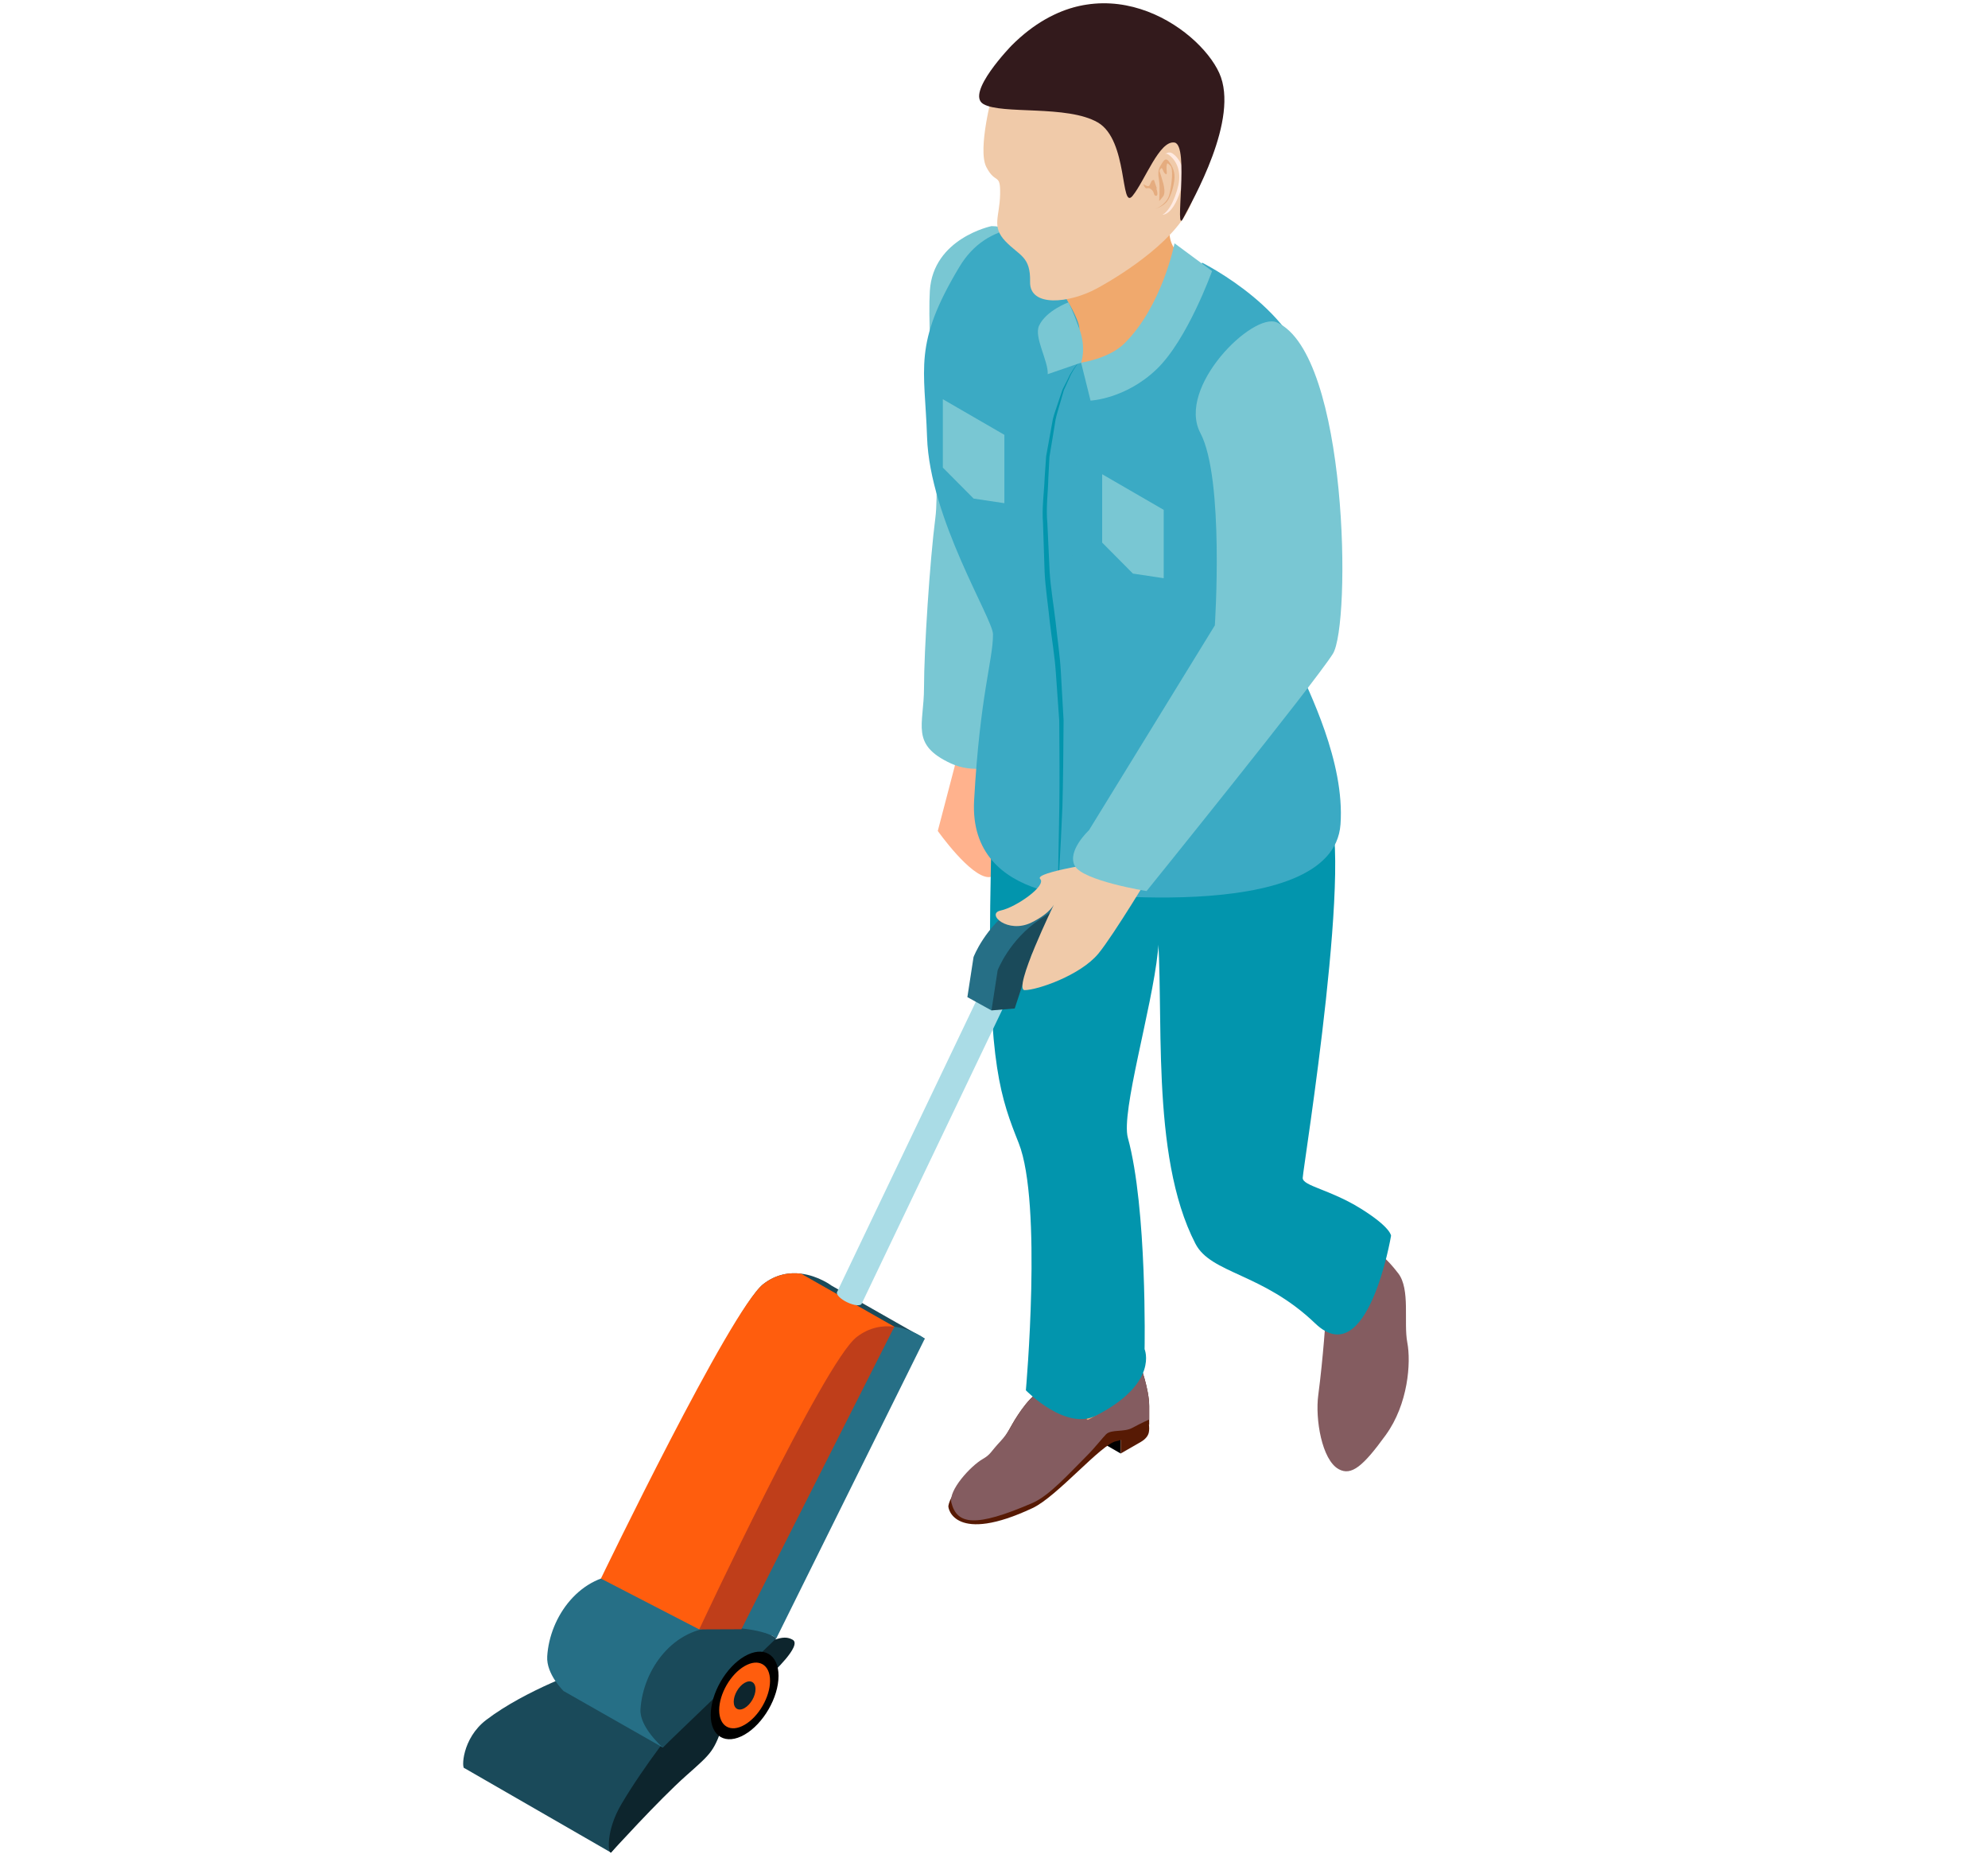<?xml version="1.0" encoding="UTF-8" standalone="no"?>
<!DOCTYPE svg PUBLIC "-//W3C//DTD SVG 1.1//EN" "http://www.w3.org/Graphics/SVG/1.1/DTD/svg11.dtd">
<svg width="100%" height="100%" viewBox="0 0 275 257" version="1.1" xmlns="http://www.w3.org/2000/svg" xmlns:xlink="http://www.w3.org/1999/xlink" xml:space="preserve" xmlns:serif="http://www.serif.com/" style="fill-rule:evenodd;clip-rule:evenodd;stroke-linejoin:round;stroke-miterlimit:2;">
    <g id="Cistení-kobercu" serif:id="Cistení kobercu" transform="matrix(2.831,0,0,2.831,-64.817,-235.447)">
        <g transform="matrix(1,0,0,1,0,-260.568)">
            <path d="M70.921,355.485C70.921,355.485 69.23,356.066 68.718,359.3C68.205,362.532 69.522,366.851 69.522,368.268C69.522,369.684 69.18,371.959 69.18,374.397C69.18,376.834 69.76,380.349 69.76,380.349L68.718,384.328C68.718,384.328 70.312,386.585 71.209,386.585C72.106,386.585 74.918,383.064 74.918,383.064L70.921,355.485Z" style="fill:rgb(255,178,141);fill-rule:nonzero;"/>
        </g>
        <g transform="matrix(1,0,0,1,0,-260.568)">
            <path d="M71.341,354.782C71.341,354.782 68.487,355.37 68.33,357.946C68.172,360.523 68.869,366.966 68.599,369.038C68.33,371.11 68.045,375.498 68.045,377.326C68.045,379.155 67.359,380.11 69.368,381.035C71.377,381.958 73.939,380.13 73.939,380.13C73.939,380.13 73.708,372.557 73.859,369.294C74.011,366.031 75.45,354.782 71.341,354.782Z" style="fill:rgb(121,199,211);fill-rule:nonzero;"/>
        </g>
        <g transform="matrix(1,0,0,1,0,-260.568)">
            <path d="M90.208,404.913C90.208,404.913 90.622,405.16 91.219,405.942C91.816,406.725 91.472,408.338 91.66,409.321C91.847,410.304 91.703,412.328 90.606,413.84C89.509,415.354 88.932,415.849 88.309,415.508C87.484,415.057 87.152,413.055 87.31,411.882C87.547,410.107 87.687,407.951 87.687,407.951L90.208,404.913Z" style="fill:rgb(132,92,96);fill-rule:nonzero;"/>
        </g>
        <g transform="matrix(1,0,0,1,0,-260.568)">
            <path d="M87.157,408.384C84.585,405.917 82.067,405.965 81.306,404.49C79.048,400.121 79.818,392.986 79.427,388.838C79.036,384.689 79.427,383.517 79.427,383.517C81.853,379.682 86.079,381.403 87.644,382.969C89.21,384.533 86.549,400.891 86.549,401.281C86.549,401.672 87.874,401.841 89.369,402.767C90.863,403.693 90.866,404.104 90.866,404.104C90.866,404.104 89.73,410.851 87.157,408.384Z" style="fill:rgb(2,149,173);fill-rule:nonzero;"/>
        </g>
        <g transform="matrix(1,0,0,1,0,-260.568)">
            <path d="M75.707,413.3L75.707,413.617L77.655,414.742L77.655,414.01L75.707,413.3Z" style="fill-rule:nonzero;"/>
        </g>
        <g transform="matrix(1,0,0,1,0,-260.568)">
            <path d="M79.039,413.32C79.029,413.516 78.833,412.734 78.575,412.884L77.655,414.01L77.655,414.742L78.64,414.175C78.863,414.046 78.992,413.884 79.029,413.717C79.056,413.591 79.05,413.436 79.039,413.32Z" style="fill:rgb(87,26,4);fill-rule:nonzero;"/>
        </g>
        <g transform="matrix(1,0,0,1,0,-260.568)">
            <path d="M79.048,412.42L79.048,413.334C79.035,413.334 78.123,414.01 77.432,414.141C76.709,414.277 74.547,416.847 73.35,417.407C69.587,419.173 69.207,417.455 69.236,417.296C69.349,416.676 70.169,415.823 70.741,415.493C71.461,415.077 72.132,413.665 72.476,413.108C72.82,412.553 73.611,411.381 74.172,411.706C74.734,412.029 76.047,413.108 76.047,413.108C76.047,413.108 77.895,412.103 78.191,411.6C78.487,411.096 78.585,410.355 78.585,410.355C78.585,410.355 79.048,411.573 79.048,412.42Z" style="fill:rgb(87,26,4);fill-rule:nonzero;"/>
        </g>
        <g transform="matrix(1,0,0,1,0,-260.568)">
            <path d="M78.191,411.6C78.436,411.184 78.544,410.605 78.575,410.417C78.514,410.319 78.396,410.234 78.191,410.116C77.604,409.778 76.784,410.215 76.247,410.752C75.935,411.063 75.162,411.583 74.568,411.965C75.193,412.407 76.047,413.108 76.047,413.108C76.047,413.108 77.895,412.103 78.191,411.6Z" style="fill:rgb(171,64,3);fill-rule:nonzero;"/>
        </g>
        <g transform="matrix(1,0,0,1,0,-260.568)">
            <path d="M77.726,409.997C77.22,409.997 76.652,410.346 76.247,410.752C75.935,411.063 74.834,411.773 74.24,412.155L75.733,413.312C75.733,413.312 77.895,412.103 78.191,411.6C78.436,411.184 78.544,410.605 78.575,410.417C78.514,410.319 78.396,410.234 78.191,410.116C78.047,410.033 77.89,409.997 77.726,409.997ZM77.726,410.102C77.879,410.102 78.018,410.137 78.139,410.207C78.294,410.297 78.405,410.369 78.465,410.442C78.429,410.648 78.321,411.171 78.101,411.546C77.877,411.927 76.377,412.827 75.742,413.186L74.421,412.163C75.004,411.787 76.018,411.128 76.32,410.825C76.67,410.476 77.224,410.102 77.726,410.102Z" style="fill:rgb(224,162,115);fill-rule:nonzero;"/>
        </g>
        <g transform="matrix(1,0,0,1,0,-260.568)">
            <path d="M79.048,412.42L79.048,413.082C79.042,413.082 78.661,413.252 78.221,413.49C77.812,413.713 77.199,413.548 76.94,413.804C76.779,413.963 76.385,414.47 76.017,414.836C75.191,415.654 74.189,416.793 73.35,417.156C70.521,418.38 69.66,418.203 69.384,417.149C69.224,416.539 70.331,415.349 70.903,415.018C71.321,414.776 71.267,414.691 71.784,414.141C72.157,413.743 72.331,413.342 72.476,413.108C72.692,412.76 73.084,412.168 73.485,411.856C73.722,411.672 73.963,411.585 74.172,411.706C74.243,411.747 74.326,411.799 74.417,411.86L74.568,411.965C75.193,412.407 76.047,413.108 76.047,413.108C76.047,413.108 77.895,412.103 78.191,411.6C78.435,411.184 78.544,410.605 78.576,410.417L78.585,410.355C78.585,410.355 78.789,410.891 78.925,411.499C78.995,411.808 79.048,412.135 79.048,412.42Z" style="fill:rgb(132,92,96);fill-rule:nonzero;"/>
        </g>
        <g transform="matrix(1,0,0,1,0,-260.568)">
            <path d="M71.915,378.476C71.915,378.476 71.441,376.149 71.28,387.991C71.176,395.747 71.812,397.411 72.672,399.577C73.839,402.519 73.022,411.654 73.022,411.654C73.022,411.654 74.962,413.656 76.463,412.884C79.54,411.3 78.823,409.644 78.823,409.644C78.823,409.644 78.953,402.771 78.006,399.319C77.663,398.067 79.183,393 79.469,390.24C80.44,380.877 80.989,387.271 79.573,381.99C78.998,379.841 71.915,378.476 71.915,378.476Z" style="fill:rgb(2,149,173);fill-rule:nonzero;"/>
        </g>
        <g transform="matrix(1,0,0,1,0,-260.568)">
            <path d="M80.087,356.907C80.087,356.907 81.533,357.976 83.067,359.863C84.601,361.752 84.784,361.974 84.304,366.156C83.823,370.338 84.527,373.585 84.527,376.476C84.527,377.048 86.091,378.64 86.854,379.892C87.615,381.144 87.833,384.791 87.833,384.791C87.833,384.791 87.833,387.077 82.824,385.88C77.816,384.682 69.387,382.565 71.991,378.041C72.711,376.789 73.348,376.308 73.022,374.566C72.695,372.823 69.396,357.139 71.115,356.199C72.835,355.26 76.224,356.435 77.443,356.844C78.663,357.254 80.087,356.907 80.087,356.907Z" style="fill:rgb(59,170,196);fill-rule:nonzero;"/>
        </g>
        <g transform="matrix(1,0,0,1,0,-260.568)">
            <path d="M74.075,362.352L74.12,362.326L74.088,362.064C74.079,362.235 74.075,362.352 74.075,362.352Z" style="fill:rgb(222,210,210);fill-rule:nonzero;"/>
        </g>
        <g transform="matrix(1,0,0,1,0,-260.568)">
            <path d="M74.06,381.035C74.06,381.035 73.188,384.465 74.985,386.588C76.782,388.71 77.409,388.88 77.871,389.146C78.332,389.413 80.457,388.847 80.593,388.71C80.728,388.574 82.718,382.718 82.443,382.559C82.168,382.399 74.06,381.035 74.06,381.035Z" style="fill:rgb(2,149,173);fill-rule:nonzero;"/>
        </g>
        <g transform="matrix(1,0,0,1,0,-260.568)">
            <path d="M77.411,367.958C77.411,367.958 74.304,366.093 75.178,364.377C76.051,362.661 74.745,360.762 74.745,360.762C74.745,360.762 84.826,358.638 82.247,357.664C79.668,356.689 72.479,352.266 69.776,356.769C67.497,360.566 68.083,361.696 68.194,365.094C68.325,369.077 71.416,373.971 71.416,374.72C71.416,376.002 70.784,377.638 70.493,382.834C70.202,388.031 76.89,387.565 76.89,387.565L79.9,369.453L77.411,367.958Z" style="fill:rgb(59,170,196);fill-rule:nonzero;"/>
        </g>
        <g transform="matrix(1,0,0,1,0,-260.568)">
            <path d="M86.284,376.204C85.742,374.937 88.016,373.1 86.857,362.47C86.476,358.969 81.635,356.568 81.635,356.568C81.635,356.568 79.997,360.15 77.526,361.5C75.055,362.85 76.381,362.064 76.381,362.064L75.721,361.304C75.721,361.304 72.64,363.898 74.583,376.151C75.017,378.895 74.583,387.265 74.583,387.265C74.583,387.265 88.03,389.082 88.396,384.007C88.617,380.942 86.825,377.47 86.284,376.204Z" style="fill:rgb(59,170,196);fill-rule:nonzero;"/>
        </g>
        <g transform="matrix(1,0,0,1,0,-260.568)">
            <path d="M75.721,361.304C75.721,361.304 72.64,363.898 74.583,376.151C75.017,378.895 74.583,387.265 74.583,387.265L75.721,361.304Z" style="fill:rgb(59,170,196);fill-rule:nonzero;"/>
        </g>
        <g transform="matrix(1,0,0,1,0,-260.568)">
            <path d="M75.721,361.304C75.727,361.308 75.639,361.369 75.534,361.533C75.427,361.693 75.257,361.919 75.124,362.255C75.05,362.418 74.967,362.599 74.878,362.796C74.818,363.003 74.753,363.229 74.684,363.468C74.619,363.709 74.529,363.961 74.474,364.234C74.429,364.512 74.381,364.802 74.332,365.105C74.282,365.408 74.23,365.725 74.175,366.051C74.158,366.383 74.14,366.725 74.121,367.076C74.106,367.782 74.001,368.522 74.072,369.292C74.108,370.062 74.146,370.854 74.184,371.663C74.235,372.469 74.378,373.28 74.473,374.096C74.558,374.917 74.683,375.717 74.731,376.543C74.776,377.354 74.822,378.15 74.865,378.921C74.856,380.469 74.842,381.916 74.808,383.151C74.707,385.621 74.583,387.265 74.583,387.265C74.583,387.265 74.612,385.617 74.656,383.147C74.672,381.913 74.666,380.478 74.652,378.939C74.598,378.169 74.542,377.373 74.484,376.565C74.43,375.774 74.287,374.945 74.192,374.13C74.11,373.309 73.978,372.492 73.938,371.681C73.911,370.868 73.885,370.068 73.859,369.294C73.799,368.521 73.916,367.772 73.941,367.063C73.965,366.71 73.989,366.365 74.011,366.031C74.07,365.702 74.128,365.385 74.183,365.079C74.238,364.773 74.292,364.481 74.342,364.204C74.41,363.93 74.512,363.678 74.586,363.438C74.667,363.199 74.742,362.976 74.811,362.769C74.91,362.574 75,362.395 75.082,362.234C75.229,361.902 75.411,361.68 75.525,361.523C75.636,361.366 75.726,361.308 75.721,361.304Z" style="fill:rgb(2,149,173);fill-rule:nonzero;"/>
        </g>
        <g transform="matrix(1,0,0,1,0,-260.568)">
            <path d="M74.229,357.108C74.229,357.108 75.649,359.185 75.635,359.797C75.621,360.408 75.455,360.588 75.721,361.452C75.986,362.316 77.536,360.699 79.11,359.617C81.006,358.314 81.348,356.555 81.348,356.555C81.348,356.555 80.006,356.307 80.038,355C80.068,353.694 74.229,357.108 74.229,357.108Z" style="fill:rgb(240,169,109);fill-rule:nonzero;"/>
        </g>
        <g transform="matrix(1,0,0,1,0,-260.568)">
            <path d="M71.41,348.234C71.41,348.234 70.641,351.025 71.09,351.896C71.539,352.769 71.789,352.148 71.763,353.244C71.737,354.339 71.335,354.799 72.022,355.52C72.71,356.24 73.257,356.253 73.228,357.505C73.197,358.758 75.153,358.559 76.508,357.818C77.862,357.078 80.559,355.331 81.149,353.545C81.74,351.759 84.551,344.508 76.68,343.967C73.064,343.718 71.41,348.234 71.41,348.234Z" style="fill:rgb(240,202,169);fill-rule:nonzero;"/>
        </g>
        <g transform="matrix(1,0,0,1,0,-260.568)">
            <path d="M79.389,351.82C79.402,351.792 79.824,350.961 80.201,351.24C80.579,351.52 80.816,352.037 80.665,352.725C80.514,353.411 80.128,354.251 79.658,354.228C79.187,354.203 79.041,354.262 78.799,353.889C78.557,353.515 78.722,353.098 78.722,353.098L79.389,351.82Z" style="fill:rgb(255,234,225);fill-rule:nonzero;"/>
        </g>
        <g transform="matrix(1,0,0,1,0,-260.568)">
            <path d="M79.196,351.879C79.209,351.851 79.631,351.021 80.008,351.299C80.385,351.579 80.623,352.096 80.472,352.783C80.32,353.471 79.935,354.31 79.464,354.287C78.993,354.263 78.848,354.322 78.606,353.948C78.364,353.574 78.528,353.158 78.528,353.158L79.196,351.879Z" style="fill:rgb(240,202,169);fill-rule:nonzero;"/>
        </g>
        <g transform="matrix(1,0,0,1,0,-260.568)">
            <path d="M79.558,352.104C79.558,352.104 79.691,352.521 79.739,352.704C79.787,352.886 79.833,353.186 79.731,353.325C79.628,353.465 79.535,353.557 79.535,353.557C79.535,353.557 79.582,352.831 79.531,352.554C79.481,352.277 79.469,352.033 79.597,351.835C79.725,351.637 79.832,351.38 80.011,351.625C80.189,351.87 80.333,352.141 80.272,352.574C80.211,353.01 80.053,353.467 79.845,353.658C79.637,353.851 79.367,353.936 79.367,353.936C79.367,353.936 79.911,353.729 80.034,353.233C80.157,352.739 80.232,351.97 80.085,351.832C79.94,351.693 79.919,351.665 79.897,351.852C79.874,352.039 79.968,352.323 79.837,352.227C79.706,352.13 79.702,351.868 79.616,351.972C79.53,352.075 79.558,352.104 79.558,352.104Z" style="fill:rgb(229,172,127);fill-rule:nonzero;"/>
        </g>
        <g transform="matrix(1,0,0,1,0,-260.568)">
            <path d="M79.419,352.928L79.282,352.526C79.196,352.535 79.179,352.536 79.119,352.672C79.059,352.807 79.047,352.858 78.921,352.815C78.795,352.772 78.71,352.658 78.814,352.848C78.917,353.037 78.956,352.843 79.137,352.977C79.318,353.111 79.248,353.284 79.374,353.302C79.5,353.319 79.438,353.037 79.4,352.955L79.419,352.928Z" style="fill:rgb(229,172,127);fill-rule:nonzero;"/>
        </g>
        <g transform="matrix(1,0,0,1,0,-260.568)">
            <path d="M72.326,345.957C72.326,345.957 70.048,348.301 70.949,348.82C71.851,349.341 75.037,348.851 76.535,349.716C78.033,350.58 77.629,354.049 78.237,353.302C78.844,352.554 79.547,350.577 80.286,350.699C81.026,350.823 80.257,355.276 80.704,354.41C81.149,353.545 83.485,349.537 82.47,347.299C81.453,345.063 76.621,341.662 72.326,345.957Z" style="fill:rgb(51,26,28);fill-rule:nonzero;"/>
        </g>
        <g transform="matrix(1,0,0,1,0,-260.568)">
            <path d="M82.12,356.977L80.286,355.621C80.286,355.621 79.689,358.681 77.837,360.513C77.085,361.258 75.721,361.452 75.721,361.452L76.182,363.306C76.182,363.306 77.884,363.229 79.403,361.78C80.922,360.332 82.12,356.977 82.12,356.977Z" style="fill:rgb(121,199,211);fill-rule:nonzero;"/>
        </g>
        <g transform="matrix(1,0,0,1,0,-260.568)">
            <path d="M75.635,359.797C75.282,358.827 75.102,358.506 75.102,358.506C75.102,358.506 74.008,358.905 73.666,359.647C73.407,360.209 74.127,361.378 74.09,362.014L75.721,361.452C75.721,361.452 75.988,360.766 75.635,359.797Z" style="fill:rgb(121,199,211);fill-rule:nonzero;"/>
        </g>
        <g transform="matrix(1,0,0,1,0,-260.568)">
            <path d="M79.757,368.643L79.757,371.982L78.253,371.756L76.75,370.242L76.75,366.902L79.757,368.643Z" style="fill:rgb(121,199,211);fill-rule:nonzero;"/>
        </g>
        <g transform="matrix(1,0,0,1,0,-260.568)">
            <path d="M71.972,364.978L71.972,368.317L70.469,368.092L68.965,366.578L68.965,363.238L71.972,364.978Z" style="fill:rgb(121,199,211);fill-rule:nonzero;"/>
        </g>
        <g transform="matrix(1,0,0,1,0,-260.568)">
            <path d="M51.953,421.881L54.565,420.736L55.567,420.749L68.083,409.131L63.526,406.54C63.526,406.54 62.894,406.061 62.039,405.956C61.481,405.889 60.828,405.974 60.196,406.462C58.598,407.692 51.953,421.881 51.953,421.881Z" style="fill:rgb(26,74,90);fill-rule:nonzero;"/>
        </g>
        <g transform="matrix(1,0,0,1,0,-260.568)">
            <path d="M60.872,423.888C59.465,425.008 58.274,425.813 57.742,427.248C57.209,428.683 52.752,434.238 52.752,434.238L45.591,430.113C45.446,430.167 45.453,428.672 46.654,427.756C48.601,426.274 51.511,425.28 51.511,425.28C51.511,425.28 52.499,423.392 54.261,422.305C56.023,421.219 56.595,420.975 57.073,421.25C57.55,421.526 60.872,423.888 60.872,423.888Z" style="fill:rgb(26,74,90);fill-rule:nonzero;"/>
        </g>
        <g transform="matrix(1,0,0,1,0,-260.568)">
            <path d="M60.58,425.519C59.173,426.638 58.818,426.433 58.285,427.868C57.752,429.303 57.752,429.303 56.421,430.481C55.09,431.66 52.752,434.238 52.752,434.238C52.608,434.293 52.486,433.184 53.252,431.883C54.397,429.938 56.068,427.871 56.068,427.871C56.068,427.871 57.056,425.981 58.818,424.896C60.58,423.81 61.152,423.565 61.63,423.842C62.107,424.117 60.58,425.519 60.58,425.519Z" style="fill:rgb(13,37,45);fill-rule:nonzero;"/>
        </g>
        <g transform="matrix(1,0,0,1,0,-260.568)">
            <path d="M56.509,424.472L59.122,423.327L60.125,423.34L60.831,423.766L68.083,409.131C68.083,409.131 67.451,408.65 66.595,408.547C66.038,408.479 65.384,408.565 64.753,409.053C63.155,410.283 56.509,424.472 56.509,424.472Z" style="fill:rgb(38,111,134);fill-rule:nonzero;"/>
        </g>
        <g transform="matrix(1,0,0,1,0,-260.568)">
            <path d="M56.379,420.76C56.379,420.76 55.689,420.655 53.467,420.638C51.245,420.622 49.752,422.706 49.634,424.653C49.581,425.522 50.433,426.345 50.433,426.345L55.279,429.103L60.662,423.585L56.379,420.76Z" style="fill:rgb(38,111,134);fill-rule:nonzero;"/>
        </g>
        <g transform="matrix(1,0,0,1,0,-260.568)">
            <path d="M60.831,423.766C60.831,423.766 60.245,423.245 58.023,423.229C55.802,423.212 54.309,425.298 54.191,427.244C54.138,428.113 55.279,429.103 55.279,429.103L60.831,423.766Z" style="fill:rgb(26,74,90);fill-rule:nonzero;"/>
        </g>
        <g transform="matrix(1,0,0,1,0,-260.568)">
            <path d="M52.258,420.852L57.062,423.335L66.595,408.547L62.039,405.956C61.481,405.889 60.828,405.974 60.196,406.462C58.598,407.692 52.258,420.852 52.258,420.852Z" style="fill:rgb(255,93,13);fill-rule:nonzero;"/>
        </g>
        <g transform="matrix(1,0,0,1,0,-260.568)">
            <path d="M57.062,423.335L59.122,423.327L66.595,408.547C66.038,408.479 65.384,408.565 64.753,409.053C63.155,410.283 57.062,423.335 57.062,423.335Z" style="fill:rgb(191,62,26);fill-rule:nonzero;"/>
        </g>
        <g transform="matrix(1,0,0,1,0,-260.568)">
            <path d="M57.623,427.518C57.623,428.574 58.364,429.002 59.279,428.474C60.194,427.946 60.937,426.661 60.937,425.604C60.937,424.548 60.194,424.12 59.279,424.648C58.364,425.176 57.623,426.461 57.623,427.518Z" style="fill-rule:nonzero;"/>
        </g>
        <g transform="matrix(1,0,0,1,0,-260.568)">
            <path d="M58.037,427.278C58.037,428.071 58.593,428.393 59.279,427.995C59.966,427.6 60.522,426.636 60.522,425.844C60.522,425.051 59.966,424.729 59.279,425.127C58.593,425.522 58.037,426.486 58.037,427.278Z" style="fill:rgb(255,93,13);fill-rule:nonzero;"/>
        </g>
        <g transform="matrix(1,0,0,1,0,-260.568)">
            <path d="M58.747,426.868C58.747,427.208 58.985,427.346 59.279,427.176C59.573,427.006 59.812,426.594 59.812,426.254C59.812,425.914 59.573,425.776 59.279,425.946C58.985,426.115 58.747,426.529 58.747,426.868Z" style="fill:rgb(13,37,45);fill-rule:nonzero;"/>
        </g>
        <g transform="matrix(1,0,0,1,0,-260.568)">
            <path d="M72.379,391.994L64.998,407.428C64.972,407.484 64.886,407.51 64.749,407.496C64.475,407.468 64.094,407.286 63.899,407.09C63.803,406.992 63.769,406.909 63.796,406.854L71.176,391.42L72.379,391.994Z" style="fill:rgb(170,220,230);fill-rule:nonzero;"/>
        </g>
        <g transform="matrix(1,0,0,1,0,-260.568)">
            <path d="M72.111,392.102C71.836,392.073 71.456,391.892 71.261,391.695C71.066,391.499 71.132,391.362 71.407,391.391C71.682,391.418 72.063,391.601 72.257,391.797C72.452,391.993 72.386,392.13 72.111,392.102Z" style="fill:rgb(170,220,230);fill-rule:nonzero;"/>
        </g>
        <g transform="matrix(1,0,0,1,0,-260.568)">
            <path d="M70.465,390.49C70.465,390.49 71.025,389.005 72.532,387.995C74.038,386.985 74.512,386.852 74.512,386.852L75.69,387.53L75.58,388.852L75.063,388.555C75.063,388.555 75.173,387.998 74.484,388.251C73.795,388.504 72.762,390.008 72.762,390.151C72.762,390.294 71.341,393.096 71.341,393.096L70.164,392.446L70.465,390.49Z" style="fill:rgb(38,111,134);fill-rule:nonzero;"/>
        </g>
        <g transform="matrix(1,0,0,1,0,-260.568)">
            <path d="M71.643,391.139C71.643,391.139 72.203,389.654 73.71,388.645C75.216,387.634 75.69,387.53 75.69,387.53L76.064,388.572L75.58,388.852C75.58,388.852 75.69,388.297 75.001,388.55C74.312,388.803 73.279,390.306 73.279,390.449C73.279,390.593 72.477,393.001 72.477,393.001L71.341,393.096L71.643,391.139Z" style="fill:rgb(26,74,90);fill-rule:nonzero;"/>
        </g>
        <g transform="matrix(1,0,0,1,0,-260.568)">
            <path d="M76.955,385.824C76.955,385.824 73.391,386.342 73.72,386.672C74.049,387.001 72.542,388.057 71.794,388.215C71.046,388.374 72.139,389.378 73.305,388.798C74.273,388.316 74.419,387.87 74.419,387.87C74.419,387.87 72.357,392.105 72.965,392.105C73.573,392.105 75.69,391.387 76.572,390.313C77.322,389.398 79.228,386.228 79.228,386.228L76.955,385.824Z" style="fill:rgb(240,202,169);fill-rule:nonzero;"/>
        </g>
        <g transform="matrix(1,0,0,1,0,-260.568)">
            <path d="M85.292,359.487C84.117,358.957 80.37,362.656 81.549,364.889C82.729,367.122 82.256,374.286 82.256,374.286L76.106,384.293C76.106,384.293 75.023,385.298 75.411,386.03C75.799,386.764 78.92,387.265 78.92,387.265C78.92,387.265 87.126,377.102 88.022,375.676C88.918,374.25 88.777,361.057 85.292,359.487Z" style="fill:rgb(121,199,211);fill-rule:nonzero;"/>
        </g>
    </g>
</svg>

